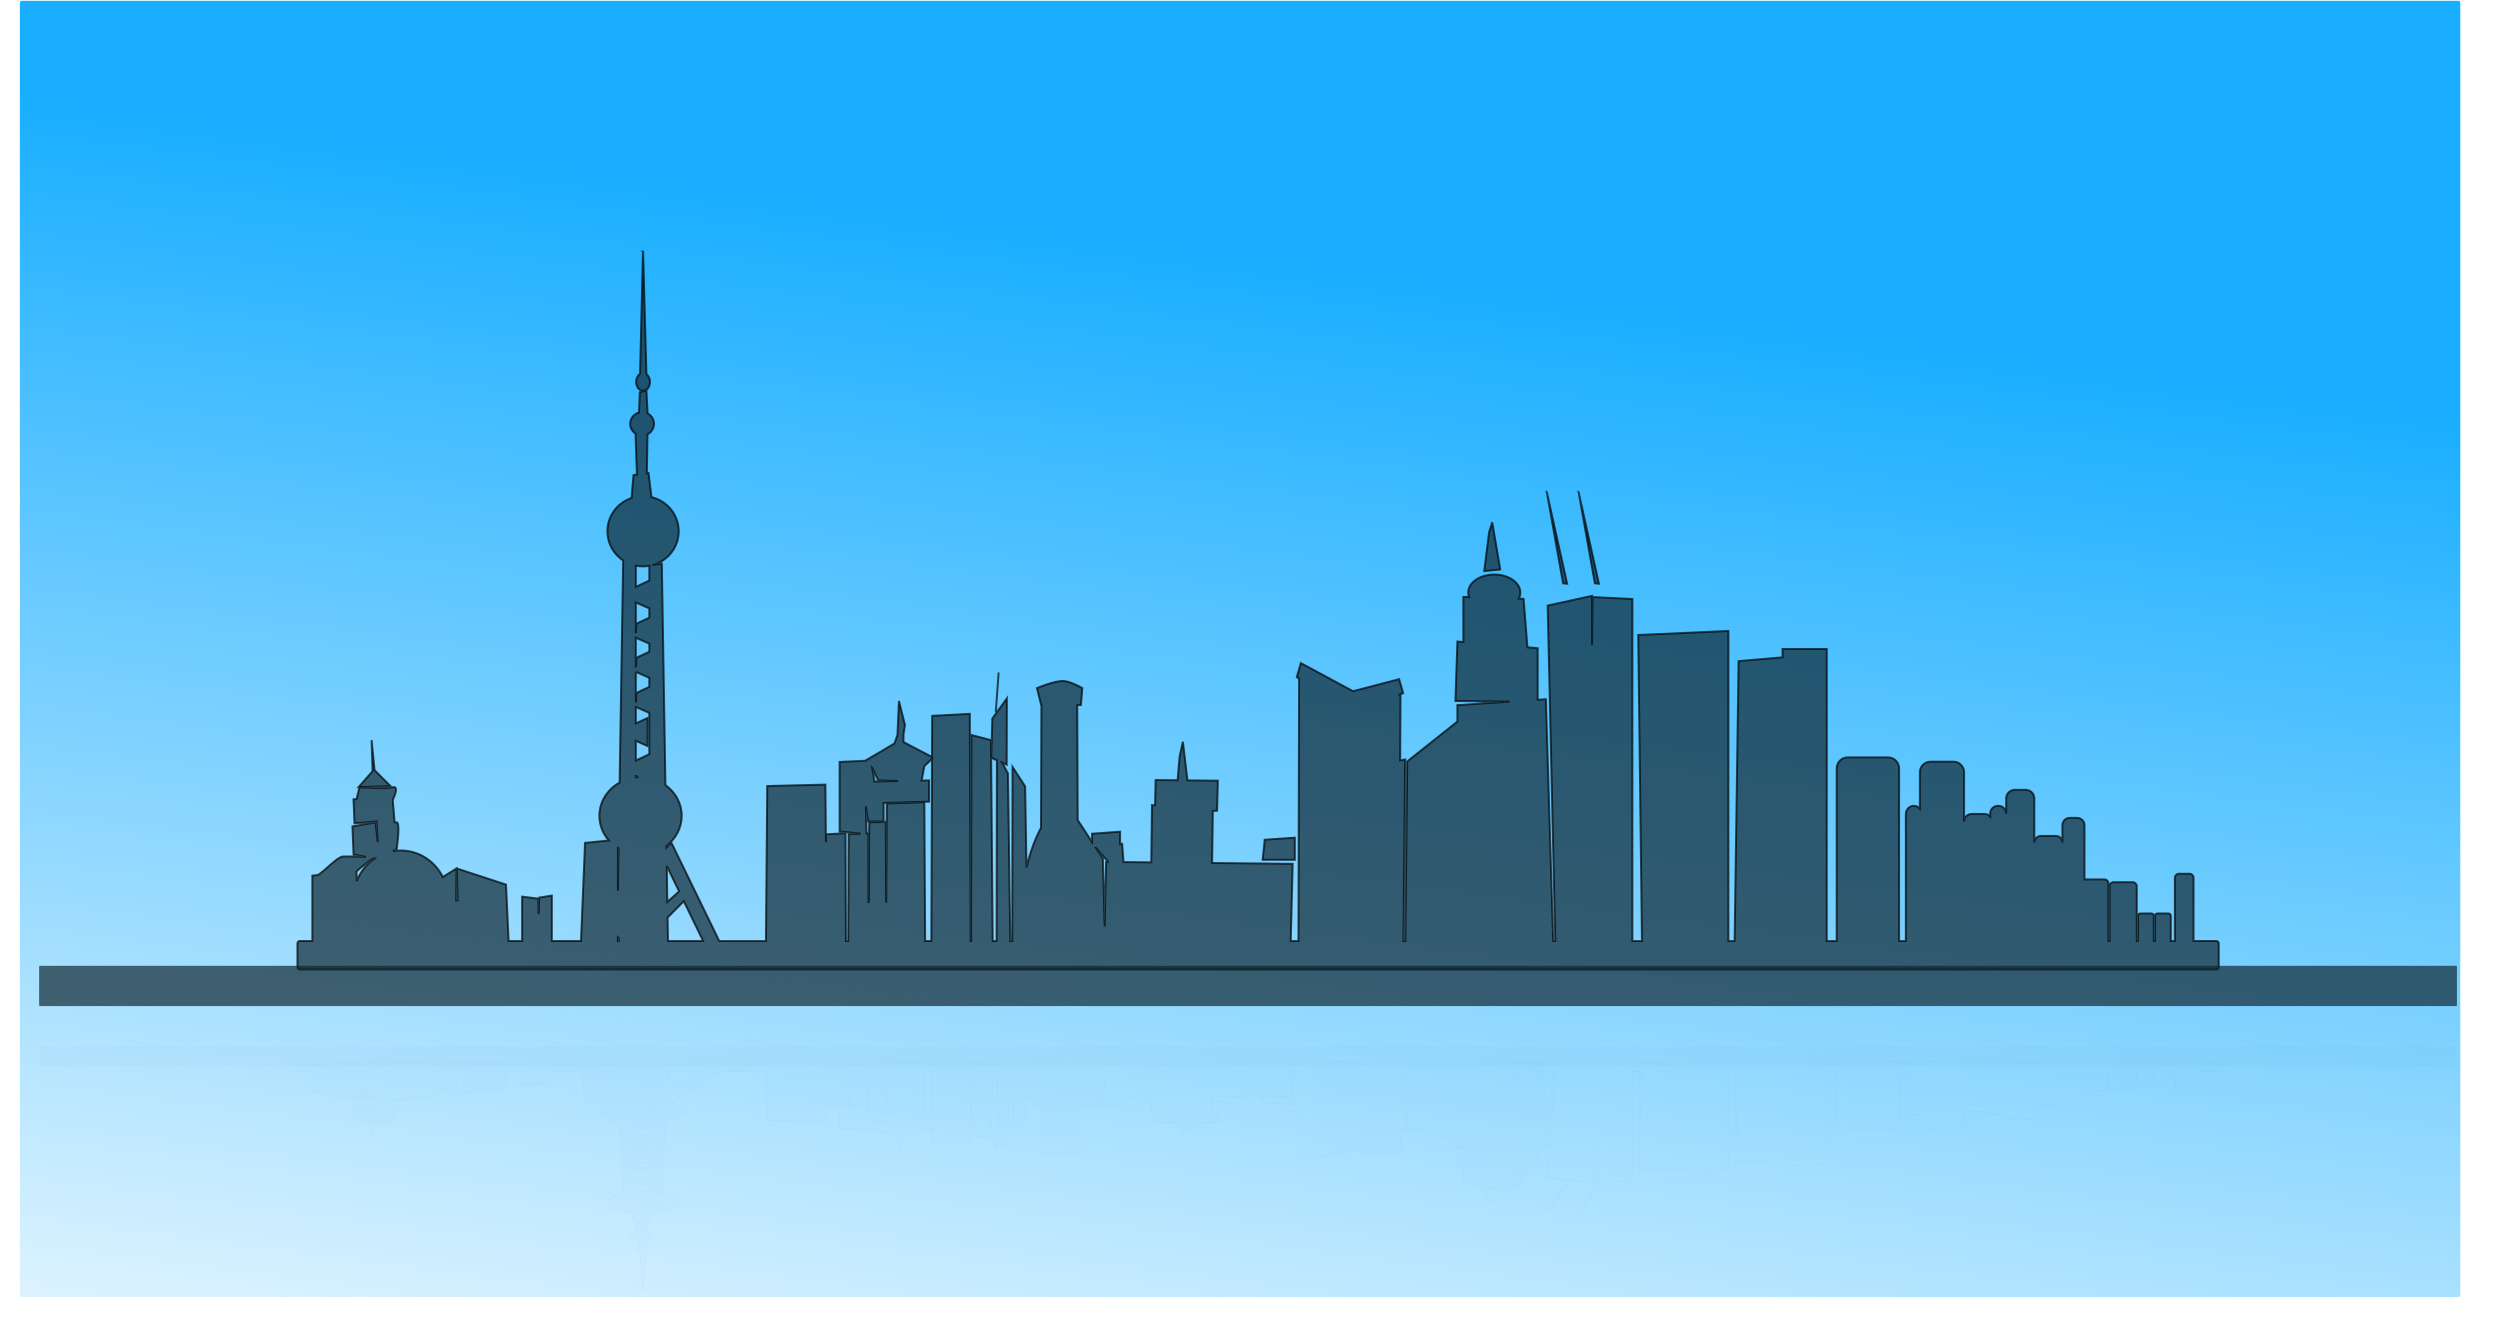 <?xml version="1.0" encoding="UTF-8" standalone="no"?>
<!-- Created with Inkscape (http://www.inkscape.org/) -->
<svg
    xmlns:inkscape="http://www.inkscape.org/namespaces/inkscape"
    xmlns:rdf="http://www.w3.org/1999/02/22-rdf-syntax-ns#"
    xmlns="http://www.w3.org/2000/svg"
    xmlns:sodipodi="http://sodipodi.sourceforge.net/DTD/sodipodi-0.dtd"
    xmlns:cc="http://creativecommons.org/ns#"
    xmlns:xlink="http://www.w3.org/1999/xlink"
    xmlns:dc="http://purl.org/dc/elements/1.1/"
    xmlns:svg="http://www.w3.org/2000/svg"
    xmlns:ns1="http://sozi.baierouge.fr"
    id="svg2"
    sodipodi:docname="New document 1"
    viewBox="0 0 629 335"
    version="1.1"
    inkscape:version="0.48.0 r9654"
  >
  <title
      id="title4267"
    >Shangai city Skyline</title
  >
  <defs
      id="defs4"
    >
    <filter
        id="filter4182"
        height="4.863"
        width="1.032"
        color-interpolation-filters="sRGB"
        y="-1.931"
        x="-.016"
        inkscape:collect="always"
      >
      <feGaussianBlur
          id="feGaussianBlur4184"
          stdDeviation="8.206"
          inkscape:collect="always"
      />
    </filter
    >
    <filter
        id="filter4186"
        height="1.341"
        width="1.041"
        color-interpolation-filters="sRGB"
        y="-.17"
        x="-.02"
        inkscape:collect="always"
      >
      <feGaussianBlur
          id="feGaussianBlur4188"
          stdDeviation="8.206"
          inkscape:collect="always"
      />
    </filter
    >
    <linearGradient
        id="linearGradient4243"
        y2="811.93"
        gradientUnits="userSpaceOnUse"
        x2="-162.22"
        gradientTransform="matrix(.5 0 0 .666 382.08 595.16)"
        y1="281.83"
        x1="-110.08"
        inkscape:collect="always"
      >
      <stop
          id="stop4239"
          style="stop-color:#19aeff"
          offset="0"
      />
      <stop
          id="stop4241"
          style="stop-color:#19aeff;stop-opacity:0"
          offset="1"
      />
    </linearGradient
    >
    <linearGradient
        id="linearGradient4251"
        y2="809.04"
        gradientUnits="userSpaceOnUse"
        x2="139.04"
        y1="797.45"
        x1="-727.08"
        inkscape:collect="always"
      >
      <stop
          id="stop4255"
          style="stop-color:#0084c8"
          offset="0"
      />
      <stop
          id="stop4257"
          style="stop-color:#0084c8;stop-opacity:0"
          offset="1"
      />
    </linearGradient
    >
  </defs
  >
  <sodipodi:namedview
      id="base"
      bordercolor="#666666"
      inkscape:pageshadow="2"
      inkscape:guide-bbox="true"
      pagecolor="#ffffff"
      inkscape:window-height="712"
      inkscape:window-maximized="1"
      inkscape:zoom="0.34521485"
      inkscape:window-x="-4"
      showgrid="false"
      borderopacity="1.0"
      inkscape:current-layer="layer1"
      inkscape:cx="-195.98253"
      inkscape:cy="506.10563"
      showguides="true"
      inkscape:window-y="-4"
      inkscape:window-width="1280"
      inkscape:pageopacity="0.0"
      inkscape:document-units="px"
  />
  <g
      id="layer1"
      inkscape:label="Layer 1"
      inkscape:groupmode="layer"
      transform="translate(0 -717.36)"
    >
    <rect
        id="rect4066"
        style="stroke-width:0;stroke-miterlimit:7.016;fill:url(#linearGradient4243)"
        ry=".471"
        height="326.14"
        width="614.01"
        y="717.56"
        x="5.002"
    />
    <path
        id="path3764"
        style="opacity:.683;stroke:#000000;stroke-width:.5px;fill:#0e232e"
        inkscape:connector-curvature="0"
        d="m161.77 780.68-0.734 30.734c-0.582 0.365-0.984 1.135-0.984 2.031 0 1.247 0.79 2.266 1.75 2.266s1.734-1.018 1.734-2.266c0-0.843-0.363-1.565-0.891-1.953l-0.844-30.781-0.031-0.031zm0.859 34.875-1.656 0.5-0.203 5.094c-1.278 0.339-2.219 1.476-2.219 2.844 0 1.029 0.535 1.939 1.344 2.469l0.359 10.297-0.859 0.125-0.5 5.766c-3.533 1.19-6.078 4.489-6.078 8.375 0 3.063 1.571 5.77 3.969 7.359l-0.891 55.859c-3.047 1.694-5.094 4.809-5.094 8.375 0 2.359 0.888 4.519 2.375 6.203l-5.984 0.609-1.016 24.688h-7.328v-11.438l-3.203 0.516-0.109 4.156-0.125-3.906-4.047-0.5v11.172h-3.391l-0.656-14.203-12.375-4.047 0.203 8.016h-0.375l0.094-8.031-3.453 2.156c-1.953-3.96-5.972-6.672-10.609-6.672-0.658 0-1.293 0.051-1.922 0.156l0.922-0.422s1.01-6.812 0-6.812h-0.516l-0.469-5.625c0.487-1.03 1.387-3.207 0.297-3.25-0.094-0.004-0.202-0-0.328 0.031-2.02 0.505-8.328 0-8.328 0l-0.75 3-0.766 0.031 0.25 6.062 5.547-0.484v0.484h0.016l0.281 4.719-0.547-4.969-5.812 1.016 0.266 7.062 3.141 0.609c-1.93-0.095-4.659-0.109-5.672-0.109-1.515 0-4.514 3.521-6.453 4.688l-1.375 0.125v16.469h-3.172c-0.315 0-0.578 0.263-0.578 0.578v6.031c0 0.315 0.263 0.562 0.578 0.562h482.25c0.315 0 0.578-0.247 0.578-0.562v-6.031c0-0.315-0.263-0.578-0.578-0.578h-5.766v-15.875c0-0.586-0.477-1.062-1.062-1.062h-2.578c-0.586 0-1.062 0.477-1.062 1.062v15.875h-1.016v-6.344c0-0.329-0.264-0.594-0.594-0.594h-2.797c-0.329 0-0.594 0.264-0.594 0.594v6.344h-0.297v-6.344c0-0.329-0.264-0.594-0.594-0.594h-2.797c-0.329 0-0.594 0.264-0.594 0.594v6.344h-0.297v-13.812c0-0.543-0.441-0.984-0.984-0.984h-4.875c-0.543 0-0.984 0.441-0.984 0.984v13.812h-0.297v-14.531c0-0.543-0.441-0.969-0.984-0.969h-4.891c-0.051 0-0.092 0.008-0.141 0.016v-13.672c0-1.012-0.816-1.828-1.828-1.828h-1.906c-1.012 0-1.828 0.816-1.828 1.828v4.359c0-0.906-0.719-1.641-1.625-1.641h-3.797c-0.906 0-1.641 0.734-1.641 1.641v-11.078c0-1.209-0.979-2.172-2.188-2.172h-2.703c-1.209 0-2.188 0.963-2.188 2.172v3.828c0-1.088-0.865-1.969-1.953-1.969h-0.125c-1.088 0-1.953 0.881-1.953 1.969v0.703c-0.354-0.393-0.865-0.641-1.438-0.641h-3.203c-1.073 0-1.922 0.865-1.922 1.938v-12.406c0-1.48-1.191-2.672-2.672-2.672h-5.781c-1.48 0-2.672 1.191-2.672 2.672v9.141c-0.37-0.426-0.913-0.703-1.516-0.703-1.119 0-2.016 0.93-2.016 2.078v31.938h-1.688v-43.438c0-1.526-1.24-2.766-2.766-2.766h-10.188c-1.526 0-2.75 1.24-2.75 2.766v43.438h-2.5v-73.469h-11.125v2.094l-11.062 0.938-1 70.438h-1.562v-78.016l-22.688 1.016 0.938 77h-2.406v-86.062l-10.016-0.484-0.141 11.984v-12.297l-11.156 2.453 1.906 84.406h-0.516l-1.844-60.844-2.062 0.141v-12.984l-2.578-0.219-0.969-12.188-1.203-0.047c0.247-0.478 0.391-0.994 0.391-1.531 0-2.51-2.936-4.547-6.562-4.547s-6.562 2.036-6.562 4.547c0 0.386 0.072 0.767 0.203 1.125l-1.422-0.047v11.359l-1.5-0.125-0.5 14.969 13.656 0.156-13.156 0.875v4.141l-12.625 10.031-0.469 45.188h-0.484l0.438-45.688-1.25 0.25 0.078-16.562-0.5 0.141 1.172-0.5-1.016-3.531-11.609 3.031-13.125-7.078-1.016 3.531 0.578 0.406-0.156 66h-1.938l0.484-19.422-20.266-0.219 0.172-13.094 1.078-0.047 0.188-7.562-7.641-0.078-1.156-9.719-0.812 3.625-0.531 6.062-5.516-0.062-0.141 6.344-0.781-0.016-0.172 14.391-6.984-0.078-0.344-4.609-0.516 0.031v-3.062l-7.062 0.516v2.078l-3.609-5.531-0.109-28.906h0.922l0.359-4.281s-2.985-1.69-4.641-1.781c-2.335-0.128-6.781 1.781-6.781 1.781l1.062 4.281h0.062l-0.109 30.875c-1.333 2.469-2.58 5.606-3.641 9.969l-0.344-20.406-3.172-4.891-0.078 43.812h-0.484l-0.594-42.172-1.469-2.703 1.156 0.516 0.047-16.703-3.672 5.094-0.266 9.859 1.422 0.641-0.078 45.469h-0.969l-0.438-50.531-4.906-1.312-0.109 51.844h-0.094l-0.219-57.156-9.469 0.5-0.047 10.344-7.172-3.75v-1.797l0.375-2.5-1.516-6.062-0.375 8.562-0.75 2.141-7.375 4.359-6.422 0.297v17.5l5.297 0.547-3.031 0.156-0.109 26.859h-0.562l-0.109-27.109-4.938 0.25v1.984l-0.125-14.484-14.641 0.359-0.328 39h-11.734l-12.078-24.812-1.219 1.266v-0.391c2.348-1.784 3.844-4.505 3.844-7.562 0-3.162-1.606-5.973-4.094-7.75l-0.906-55.703-2.328 0.375c3.789-1.038 6.578-4.45 6.578-8.516 0-4.167-2.927-7.652-6.859-8.594l-0.734-6.062-0.422 0.062 0.156-9.797c0.976-0.488 1.641-1.488 1.641-2.641 0-1.143-0.647-2.132-1.609-2.625l-0.312-5.812zm226.55 25.641 4.094 22.938 1.016 0.094-5.109-23.031zm8 0 4.094 22.938 1.016 0.094-5.109-23.031zm-21.734 7.578-0.797 2.531-1.219 9.75 4.031-0.422-2.016-11.859zm-215.47 10.922c0.589 0.12 1.203 0.172 1.828 0.172 0.538 0 1.05-0.051 1.562-0.141v3.703l-3.391 1.578v-5.312zm0 9.25 3.391 1.484v2.328l-3.219 1.5-0.172 2.422v-7.734zm0 8.875 3.391 1.484v2.031l-3.219 1.5-0.172 2.438v-7.453zm0 8.594 3.391 1.484v2.281l-3.219 1.5-0.172 2.422v-7.688zm91.281 0.141-0.719 10 0.719-10zm-91.281 8.688 3.391 1.484v10.391l-3.391 1.578v-4.938l2.953 1.312v-7.078l-2.953 1.375v-4.125zm-66.484 8.312 0.25 7.828-3.547 4.031 8.094-0.25-4.047-4.031-0.75-7.578zm141 4.734-0.172 45.828h-1.547l-0.203-34.922-9.453 0.328-0.141 24.719h-0.031l-0.094-20.125-4.156 0.156-0.109 20.047h-0.062l-0.062-17.312-0.422 0.016-0.188-6.797 0.547 3.828h3.922v-4.656l11.438-0.344v-5.359l-1.875 0.047 0.688-3.625 1.922-1.828zm-15.047 2.297 1.484 3.109 5.047 0.172-5.938 0.125-0.594-3.406zm-59.469 2.047 0.609 0.266c-0.203 0.011-0.409 0.025-0.609 0.047v-0.312zm165.8 15.484-7.578 0.516-0.516 5.047h8.094v-5.562zm-50.031 2.594 3.047 3.469v0.016h-0.5l-0.359 16.25-0.453-17.094-1.734-2.641zm-120.28 0.031c0.055 0.034 0.116 0.061 0.172 0.094l-0.172 10.609v-10.703zm-61.422 2.578 0.203 0.031c-2.013 1.369-3.591 3.356-4.484 5.688l-0.062-2.406s3.034-2.776 4.297-3.281c0.026-0.011 0.028-0.021 0.047-0.031zm73.719 1.938 3.094 6.375-2.953 2.656-0.141-9.031zm4.281 8.844 4.859 10.016h-8.828l-0.109-5.891 4.078-4.125zm-16.578 9.094 0.203 0.188v0.734h-0.203v-0.922z"
    />
    <rect
        id="rect4086"
        style="opacity:.683;stroke-width:0;stroke-miterlimit:7.016;fill:#0e232e"
        ry=".187"
        height="10.139"
        width="608.32"
        y="960.35"
        x="9.847"
    />
    <path
        id="path4126"
        style="opacity:.122;filter:url(#filter4186);stroke:#000000;stroke-width:.566px;fill:url(#linearGradient4251)"
        inkscape:connector-curvature="0"
        transform="matrix(.5 0 0 .5 382.08 625.6)"
        d="m-440.62 833.55-1.469-19.669c-1.164-0.234-1.969-0.727-1.969-1.3 0-0.798 1.58-1.45 3.5-1.45s3.469 0.652 3.469 1.45c0 0.54-0.727 1.002-1.781 1.25l-1.688 19.699-0.062 0.02zm1.719-22.319-3.312-0.32-0.406-3.26c-2.557-0.217-4.438-0.945-4.438-1.82 0-0.659 1.07-1.241 2.688-1.58l0.719-6.59-1.719-0.08-1-3.69c-7.065-0.762-12.156-2.873-12.156-5.36 0-1.96 3.141-3.693 7.938-4.71l-1.781-35.749c-6.093-1.084-10.188-3.078-10.188-5.36 0-1.51 1.776-2.892 4.75-3.97l-11.969-0.39-2.031-15.799h-14.656v7.32l-6.406-0.33-0.219-2.66-0.25 2.5-8.094 0.32v-7.15h-6.781l-1.312 9.09-24.75 2.59 0.406-5.13h-0.75l0.188 5.14-6.906-1.38c-3.906 2.534-11.944 4.27-21.219 4.27-1.316 0-2.586-0.033-3.844-0.1l1.844 0.27s2.02 4.36 0 4.36h-1.031l-0.938 3.6c0.974 0.659 2.775 2.053 0.594 2.08-0.189 0.002-0.404 0-0.656-0.02-4.041-0.323-16.656 0-16.656 0l-1.5-1.92-1.531-0.02 0.5-3.88 11.094 0.31v-0.31h0.031l0.562-3.02-1.094 3.18-11.625-0.65 0.531-4.52 6.281-0.39c-3.86 0.061-9.317 0.07-11.344 0.07-3.03 0-9.028-2.253-12.906-3l-2.75-0.08v-10.54h-6.344c-0.631 0-1.156-0.168-1.156-0.37v-3.86c0-0.202 0.525-0.36 1.156-0.36h964.5c0.631 0 1.156 0.158 1.156 0.36v3.86c0 0.202-0.525 0.37-1.156 0.37h-11.531v10.16c0 0.375-0.953 0.68-2.125 0.68h-5.156c-1.172 0-2.125-0.305-2.125-0.68v-10.16h-2.031v4.06c0 0.211-0.529 0.38-1.188 0.38h-5.594c-0.659 0-1.188-0.169-1.188-0.38v-4.06h-0.594v4.06c0 0.211-0.529 0.38-1.188 0.38h-5.594c-0.659 0-1.188-0.169-1.188-0.38v-4.06h-0.594v8.84c0 0.348-0.883 0.63-1.969 0.63h-9.75c-1.086 0-1.969-0.282-1.969-0.63v-8.84h-0.594v9.3c0 0.348-0.883 0.62-1.969 0.62h-9.781c-0.102 0-0.183-0.005-0.281-0.01v8.75c0 0.648-1.632 1.17-3.656 1.17h-3.812c-2.024 0-3.656-0.522-3.656-1.17v-2.79c0 0.58-1.437 1.05-3.25 1.05h-7.594c-1.813 0-3.281-0.47-3.281-1.05v7.09c0 0.773-1.958 1.39-4.375 1.39h-5.406c-2.417 0-4.375-0.616-4.375-1.39v-2.45c0 0.696-1.731 1.26-3.906 1.26h-0.25c-2.175 0-3.906-0.564-3.906-1.26v-0.45c-0.708 0.252-1.729 0.41-2.875 0.41h-6.406c-2.145 0-3.844-0.554-3.844-1.24v7.94c0 0.948-2.383 1.71-5.344 1.71h-11.562c-2.961 0-5.344-0.762-5.344-1.71v-5.85c-0.739 0.273-1.827 0.45-3.031 0.45-2.239 0-4.031-0.595-4.031-1.33v-20.439h-3.375v27.799c0 0.977-2.48 1.77-5.531 1.77h-20.375c-3.052 0-5.5-0.793-5.5-1.77v-27.799h-5v47.018h-22.25v-1.34l-22.125-0.6-2-45.079h-3.125v49.928l-45.375-0.65 1.875-49.278h-4.812v55.078l-20.031 0.31-0.281-7.67v7.87l-22.312-1.57 3.812-54.018h-1.031l-3.688 38.939-4.125-0.09v8.31l-5.156 0.14-1.938 7.8-2.406 0.03c0.494 0.306 0.781 0.636 0.781 0.98 0 1.607-5.872 2.91-13.125 2.91s-13.125-1.303-13.125-2.91c0-0.247 0.144-0.491 0.406-0.72l-2.844 0.03v-7.27l-3 0.08-1-9.58 27.312-0.1-26.312-0.56v-2.65l-25.25-6.42-0.938-28.919h-0.969l0.875 29.239-2.5-0.16 0.156 10.6-1-0.09 2.344 0.32-2.031 2.26-23.219-1.94-26.25 4.53-2.031-2.26 1.156-0.26-0.312-42.239h-3.875l0.969 12.43-40.531 0.14 0.344 8.38 2.156 0.03 0.375 4.84-15.281 0.05-2.312 6.22-1.625-2.32-1.062-3.88-11.031 0.04-0.281-4.06-1.562 0.01-0.344-9.21-13.969 0.05-0.688 2.95-1.031-0.02v1.96l-14.125-0.33v-1.33l-7.219 3.54-0.219 18.499h1.844l0.719 2.74s-5.97 1.082-9.281 1.14c-4.671 0.082-13.562-1.14-13.562-1.14l2.125-2.74h0.125l-0.219-19.759c-2.666-1.58-5.161-3.588-7.281-6.38l-0.688 13.06-6.344 3.13-0.156-28.039h-0.969l-1.188 26.989-2.938 1.73 2.312-0.33 0.094 10.69-7.344-3.26-0.531-6.31 2.844-0.41-0.156-29.099h-1.938l-0.875 32.339-9.812 0.84-0.219-33.179h-0.188l-0.438 36.579-18.938-0.32-0.094-6.62-14.344 2.4v1.15l0.75 1.6-3.031 3.88-0.75-5.48-1.5-1.37-14.75-2.79-12.844-0.19v-11.2l10.594-0.35-6.062-0.1-0.219-17.189h-1.125l-0.219 17.349-9.875-0.16v-1.27l-0.25 9.27-29.281-0.23-0.656-24.959h-23.469l-24.156 15.879-2.438-0.81v0.25c4.697 1.142 7.688 2.883 7.688 4.84 0 2.023-3.212 3.822-8.188 4.96l-1.812 35.649-4.656-0.24c7.577 0.664 13.156 2.848 13.156 5.45 0 2.667-5.854 4.897-13.719 5.5l-1.469 3.88-0.844-0.04 0.312 6.27c1.951 0.313 3.281 0.952 3.281 1.69 0 0.731-1.295 1.365-3.219 1.68l-0.625 3.72zm453.09-16.409 8.188-14.68 2.031-0.06-10.219 14.74zm16 0 8.188-14.68 2.031-0.06-10.219 14.74zm-43.469-4.85-1.594-1.62-2.438-6.24 8.062 0.27-4.031 7.59zm-430.94-6.99c1.178-0.077 2.406-0.11 3.656-0.11 1.077 0 2.1 0.033 3.125 0.09v-2.37l-6.781-1.01v3.4zm0-5.92 6.781-0.95v-1.49l-6.438-0.96-0.344-1.55v4.95zm0-5.68 6.781-0.95v-1.3l-6.438-0.96-0.344-1.56v4.77zm0-5.5 6.781-0.95v-1.46l-6.438-0.96-0.344-1.55v4.92zm182.56-0.09-1.438-6.4 1.438 6.4zm-182.56-5.56 6.781-0.95v-6.65l-6.781-1.01v3.16l5.906-0.84v4.53l-5.906-0.88v2.64zm-132.97-5.32 0.5-5.01-7.094-2.58 16.188 0.16-8.094 2.58-1.5 4.85zm282-3.03-0.344-29.329h-3.094l-0.406 22.349-18.906-0.21-0.281-15.819h-0.062l-0.188 12.88-8.312-0.1-0.219-12.83h-0.125l-0.125 11.08-0.844-0.01-0.375 4.35 1.094-2.45h7.844v2.98l22.875 0.22v3.43l-3.75-0.03 1.375 2.32 3.844 1.17zm-30.094-1.47 2.969-1.99 10.094-0.11-11.875-0.08-1.188 2.18zm-118.94-1.31 1.22-0.17c-0.407-0.007-0.818-0.016-1.219-0.03v0.2zm331.59-9.91-15.156-0.33-1.031-3.23h16.188v3.56zm-100.06-1.66 6.094-2.22v-0.01h-1l-0.719-10.4-0.906 10.94-3.469 1.69zm-240.56-0.02c0.109-0.022 0.233-0.039 0.344-0.06l-0.344-6.79v6.85zm-122.84-1.65 0.406-0.02c-4.026-0.876-7.182-2.147-8.969-3.64l-0.125 1.54s6.068 1.777 8.594 2.1c0.053 0.007 0.055 0.013 0.094 0.02zm147.44-1.24 6.188-4.08-5.906-1.7-0.281 5.78zm8.562-5.66 9.719-6.41h-17.656l-0.219 3.77 8.156 2.64zm-33.156-5.82 0.406-0.12v-0.47h-0.406v0.59z"
    />
    <rect
        id="rect4128"
        style="opacity:.122;filter:url(#filter4182);stroke-miterlimit:7.016;stroke-width:0;fill:#0e232e"
        transform="matrix(.5 0 0 -.5 382.08 625.6)"
        ry=".188"
        height="10.196"
        width="1216.6"
        y="-720.26"
        x="-744.46"
    />
  </g
  >
</svg
>
